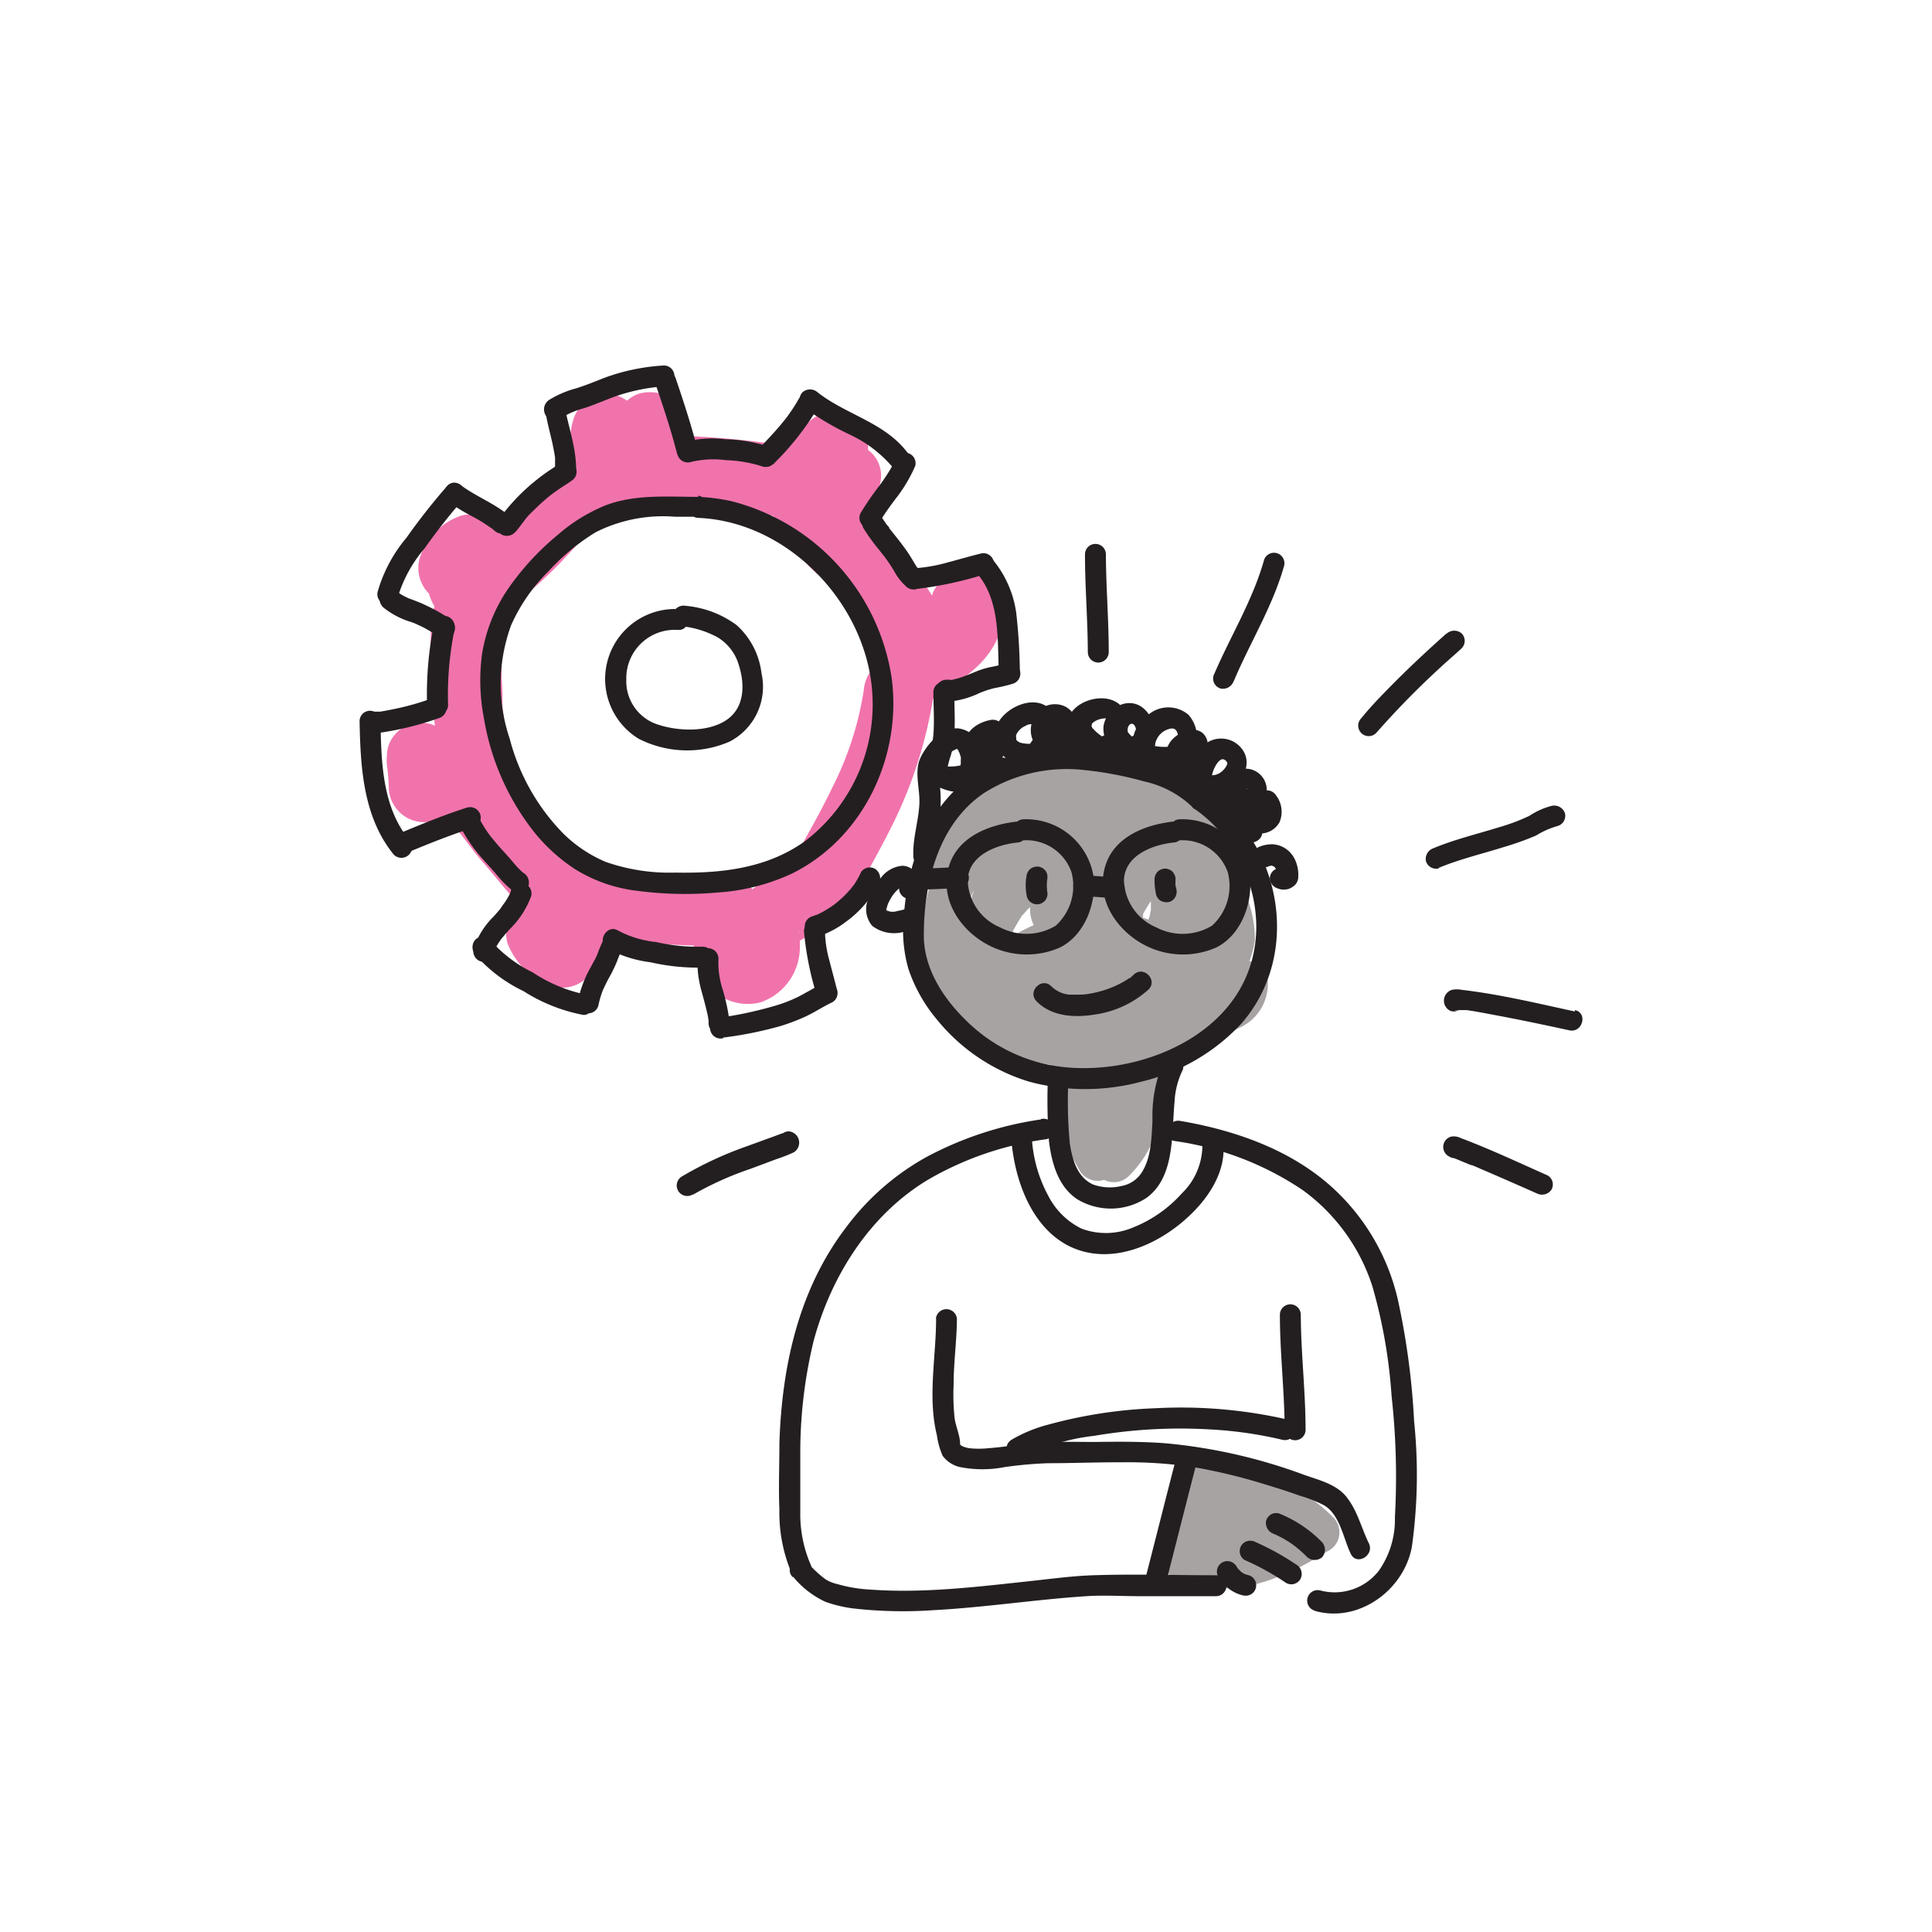 <?xml version="1.0" encoding="UTF-8"?> <svg xmlns="http://www.w3.org/2000/svg" id="Layer_1" data-name="Layer 1" viewBox="0 0 170 170"><defs><style> .cls-1 { fill: #f173ac; } .cls-2 { fill: #a8a3a3; } .cls-3 { fill: #231f20; } </style></defs><path class="cls-1" d="M85.33,50a3.67,3.67,0,0,0-3,1.71,2.28,2.28,0,0,0-.32.69c-.15-.22-.28-.45-.43-.67a21.2,21.2,0,0,0-3.39-4.1c-.56-.48-1.14-.94-1.69-1.43-.24-.21-.47-.44-.7-.66a.91.91,0,0,1,.1-.16,12.52,12.52,0,0,0,1.48-2.62,2.81,2.81,0,0,0-1-3.17,3.28,3.28,0,0,0-1.22-2.7,3.1,3.1,0,0,0-4,.24A15.46,15.46,0,0,0,69,39.23a14.8,14.8,0,0,0-1.85-.29c-2.27-.3-4.56-.48-6.84-.58,0-.26,0-.53,0-.8l-.11-.81a2.31,2.31,0,0,0-.55-1,1.61,1.61,0,0,0-.55-.55A2.31,2.31,0,0,0,58,34.6a3.74,3.74,0,0,0-1.63,0,2.76,2.76,0,0,0-1.19.66,3.24,3.24,0,0,0-.95-.47,3,3,0,0,0-1.63,0,3.15,3.15,0,0,0-2.15,2.14,6.46,6.46,0,0,0-.22,1c-.09.62-.17,1.24-.21,1.87S50,41.2,50,41.9V42a2.76,2.76,0,0,0-2.88.77,46.5,46.5,0,0,1-3.41,3.61,3,3,0,0,0-3.15-1,5.63,5.63,0,0,0-2.25,1.43,6,6,0,0,0-1.41,2.41,3.18,3.18,0,0,0,.84,3,4.4,4.4,0,0,0,.5,1.15,3.08,3.08,0,0,0-.32,1.37c0,1.83-.14,3.67,0,5.51,0,.66.07,1.32.14,2s.16,1.11.21,1.6a2.81,2.81,0,0,0-.78-.22,3,3,0,0,0-3.37,2.2,6.22,6.22,0,0,0-.09.82h0s0,0,0,.07a4.37,4.37,0,0,0,.07,1c.05.51.09,1,.11,1.53a3.12,3.12,0,0,0,3.89,3L39.17,72l.14,0c.2.21.4.43.42.44,1,1.09,1.77,2.29,2.72,3.38s2,2.42,3.06,3.61a2.37,2.37,0,0,0,.27.28,3.05,3.05,0,0,0-1.13,3.27,6.45,6.45,0,0,0,3.29,3.54,3.16,3.16,0,0,0,4.21-1.11A6.56,6.56,0,0,0,53,83.1c0-.14.06-.29.09-.43.53,0,1.06,0,1.59.11,2.12.22,4.25.35,6.37.42A7.63,7.63,0,0,0,61.38,85a4.6,4.6,0,0,0,5.5,3.21,5.12,5.12,0,0,0,3.5-5c0-.15,0-.29,0-.44l.84-.5a11.17,11.17,0,0,0,4.19-3.91c1-1.76,2-3.57,2.92-5.39a39,39,0,0,0,3.77-11.5,3.05,3.05,0,0,0,1.47-.78c.93-.89,2.06-1.58,2.91-2.55a7.75,7.75,0,0,0,2-5.09A3.08,3.08,0,0,0,85.33,50Zm-15,32.13c0-.19.08-.21,0,0ZM76,60.76a28.4,28.4,0,0,1-2.65,8.31c-.69,1.44-1.44,2.85-2.22,4.24-.39.7-.76,1.45-1.2,2.12a3.22,3.22,0,0,1-.33.45s-.71.58-.4.36c-1,.7-2,1.27-3,2A2.81,2.81,0,0,0,64,77.12c-2.2,0-4.41-.1-6.6-.2-1.33,0-2.65-.32-4-.39a11.27,11.27,0,0,0-1.3,0A11.41,11.41,0,0,0,51,75.77a4.59,4.59,0,0,1-1.69-1.52c-1.08-1.4-2.33-2.64-3.42-4-.6-.76-1.19-1.6-1.86-2.35.79-1.72.41-3.88.18-5.7,0-.08,0-.35,0-.4,0-.21,0-.42,0-.63,0-.68-.08-1.36-.08-2,0-1.45.07-2.91.08-4.36A3.13,3.13,0,0,0,44,54.1a39.69,39.69,0,0,0,7.46-7,3.26,3.26,0,0,0,.9-2.17v0a2,2,0,0,0,.7.09,3.66,3.66,0,0,0,1.41-.35,2.41,2.41,0,0,0,1,.3,1.63,1.63,0,0,0,.82,0,2.27,2.27,0,0,0,1.14-.37l.16-.12c1.64,0,3.29.07,4.93.19,1.07.07,2.15.17,3.23.3l1,.13c.91.12,1.08.14.51.08l.44.13.36.11a2.94,2.94,0,0,0,1.21.84c0,.09,0,.18,0,.28a8.39,8.39,0,0,0,3,4.24A18.33,18.33,0,0,1,78,57.9,3.45,3.45,0,0,0,76,60.76Z"></path><path class="cls-2" d="M93.51,77.07c-2.38,2-1.88,5.22-.13,7.38a6.3,6.3,0,0,0,7.44,1.94c3.07-1.42,4.45-5.39,4-8.55a6.81,6.81,0,0,0-2.16-4.35,5.62,5.62,0,0,0-5.28-1.09c-3.17.94-6.62,3.92-6.74,7.43a3.24,3.24,0,0,0,1.66,3,4.53,4.53,0,0,0,3.28.2c2-.56,4.26-2.2,4.31-4.49.07-2.78-3.17-4.38-5.59-4.35a9.51,9.51,0,0,0-6.56,3.16C86.19,79,84.9,81.43,85.5,83.8c.74,2.94,4,3.83,6.69,3.87a8.5,8.5,0,0,0,6.39-2.32c2.79-3,2.44-7.76.51-11.09A7.54,7.54,0,0,0,95,70.7a5.84,5.84,0,0,0-5.63,1.61,15.67,15.67,0,0,0-4.21,8.1,9.43,9.43,0,0,0,.39,5.89,5.38,5.38,0,0,0,4.7,3,9.55,9.55,0,0,0,5.09-1.4,8.7,8.7,0,0,0,3.53-3.68,9.82,9.82,0,0,0-.89-9.9c-2.21-3-6.18-4.88-9.85-3.38a11.54,11.54,0,0,0-6.72,8.77A11.68,11.68,0,0,0,84.5,89.85a15,15,0,0,0,9.52,4,13.73,13.73,0,0,0,8.25-2.11,7.09,7.09,0,0,0,3-3.47,5.25,5.25,0,0,0-.73-4.56c-2.24-3.32-6.57-4-10.28-3.3A15.2,15.2,0,0,0,90,81.86c-1.3.7-2.71,1.92-2.64,3.54.1,2.27,2.52,3.39,4.38,4a21.24,21.24,0,0,0,7,1c2.2,0,4.75-.41,6.4-2,2-1.95,1.63-5.73-1.15-6.74a5.88,5.88,0,0,0-3.77.19,12.36,12.36,0,0,0-3.67,2,4.13,4.13,0,0,0-1.81,3,3,3,0,0,0,2.39,2.76c2.5.62,5.44-.4,7.64-1.55a9.76,9.76,0,0,0,3-2.33A5,5,0,0,0,109,81.64c-.4-2.81-1.71-6.65-4.7-7.6a5,5,0,0,0-4.8,1.5A9.41,9.41,0,0,0,96.7,80a4.38,4.38,0,0,0,2.13,5.1,5.35,5.35,0,0,0,6-.82,8.15,8.15,0,0,0,2.7-4.5,10.45,10.45,0,0,0-.44-5,8.47,8.47,0,0,0-2.55-4.2,5,5,0,0,0-3.14-1.17,12.52,12.52,0,0,0-3.3.79,1.84,1.84,0,1,0,1,3.55c.39-.11.77-.25,1.16-.37s.47-.15.71-.21a2,2,0,0,1,.31-.07c-.18,0,.09,0,.14,0,.27,0,.07,0,.33,0,.43.13-.13-.11.12,0,.08,0,.46.27.27.14s.16.15.22.21.19.21.29.32c-.22-.23,0-.05.06.09a6.5,6.5,0,0,1,.52.93c.06.12.18.43.07.13l.16.45c.12.35.22.7.31,1.06s.12.6.18.9,0-.28,0,.08c0,.19,0,.37,0,.55s0,.49,0,.74.08-.28,0,.06c0,.19-.09.39-.15.57s-.1.29-.15.44c.12-.3,0,0-.07.13a8.11,8.11,0,0,1-.54.89c-.12.17,0,0,0-.06l-.21.25a3.51,3.51,0,0,1-.33.34c-.11.11-.23.21-.35.31.27-.21-.09,0-.19.1s-.54.2-.17.1l-.42.13c-.31.1.23,0-.1,0a.54.54,0,0,0-.22,0c-.19,0,.22.08,0,0l-.46-.13c-.26-.09.22.13,0,0l-.22-.13c.25.14,0,0-.1-.1s-.16-.22,0,0,0,0,0-.09.07.31,0,0,0,.23,0-.09,0-.36,0-.06c0-.16.07-.32.11-.48s.09-.28.14-.42,0,.07,0,.09l.11-.21c.17-.32.36-.63.56-.94l.14-.19s-.18.23,0,.06a3.27,3.27,0,0,1,.3-.35,8.16,8.16,0,0,1,.71-.73l.31-.26c.15-.14-.12.1-.13.1l.2-.14c.15-.08.3-.16.44-.25-.28.17-.08,0,.11,0,0,0,.16-.05.18,0s-.41,0-.21,0,.44.09.14,0,0,0,.13,0-.3-.19-.14-.06a.72.72,0,0,0,.19.11l.14.1s-.26-.26-.14-.12.18.16.26.25.16.19.25.27-.08-.1-.09-.12l.18.27a7.24,7.24,0,0,1,.41.71c.07.12.13.25.19.38.18.38,0-.15.07.15a17.94,17.94,0,0,1,.55,1.76q.1.42.18.84l.06.37c0,.21,0-.21,0-.2s0,.17,0,.2,0,.22,0,.32.12-.45,0-.14a1.12,1.12,0,0,0-.08.26c0,.16.07-.23.1-.23a1.38,1.38,0,0,0-.08.17l-.14.25c0,.07-.26.4-.08.14s0,0-.08.09l-.26.27c-.17.17-.36.31-.54.48s.31-.22,0,0l-.34.23a11.27,11.27,0,0,1-1.39.79l-.34.15c-.32.15.3-.11,0,0l-.82.31a12.74,12.74,0,0,1-1.5.4,4.92,4.92,0,0,0-.66.12c0-.06.46,0,.07,0l-.4,0H98.3a1.07,1.07,0,0,0-.25,0c.23,0,.43.1.09,0L97.93,86c-.26,0,.42.19.19.08-.41-.21.29.31,0,0,0,.05.31.43.17.18a1,1,0,0,1,.17.66c0-.28,0,.24,0,.28s.11-.34,0,0,0,.06,0,0c.14-.26,0,0-.11.12.14-.08.27-.3.39-.42s.49-.41.49-.43-.36.26,0,0l.32-.22a13.26,13.26,0,0,1,1.33-.74c.33-.16-.12,0,0,0l.38-.14c.23-.08.46-.15.7-.21l.32-.07c.35-.09-.18,0-.08,0l.68,0c.34,0-.2-.06-.13,0a1,1,0,0,0,.25.06c.07,0-.44-.18-.1,0s-.09-.09-.08-.07c.24.22-.14-.22-.07-.12s0,.23,0,0,0-.2,0,0,0,.13,0,.19,0,.11,0,.16,0-.36,0-.16a2.68,2.68,0,0,0,0,.49c0,.08.13-.48,0-.2a2.76,2.76,0,0,0-.08.27c0,.07.24-.41.07-.18l-.1.18c0,.07-.21.31,0,0s0,0-.07.06l-.16.15c-.22.21.22-.15.13-.11s-.29.19-.44.27a2.1,2.1,0,0,1-.26.13c-.3.16.24-.08.13,0s-.37.14-.56.19a10.38,10.38,0,0,1-1.23.27l-.16,0c-.23,0,.42,0,.19,0l-.32,0c-.23,0-.46,0-.7.06a20.36,20.36,0,0,1-2.92-.09l-.34,0c-.3,0-.17,0,0,0a3,3,0,0,1-.78-.12q-.69-.12-1.38-.3a11.16,11.16,0,0,1-1.25-.37l-.53-.19c-.29-.11.39.18.12,0l-.31-.15c-.22-.1-.63-.48-.85-.5.09,0,.38.33.17.12L91,85l-.12-.13c-.17-.13.33.43.12.16,0,0-.05-.1-.08-.14s.17.45.11.26c-.12-.39,0,.51,0,.15,0-.08-.12.58,0,.28s-.18.35,0,.08-.27.22,0,0,.22-.2.31-.29-.1.08-.12.09.15-.1.23-.15l.36-.22c.28-.15.57-.28.86-.42l-.09,0,.21-.09.48-.18q.44-.15.87-.27a10.92,10.92,0,0,1,1.37-.33l.22,0s-.33,0-.11,0l.48,0a11.18,11.18,0,0,1,1.16,0l.51,0,.36,0c-.21,0,.07,0,.09,0l.34.06c.2,0,.39.09.59.15l.49.15.23.09s-.24-.11,0,0,.35.17.51.27l.21.13s.3.21.15.09.18.18.24.23.22.24.33.36,0,0,0,0a1.27,1.27,0,0,1,.13.19,5.09,5.09,0,0,1,.3.5,1.51,1.51,0,0,1,.09.18s-.1-.33-.06-.14.08.24.12.36.06.46,0,.15,0,.19,0,.26c0,.35,0-.14,0-.06a1.77,1.77,0,0,0-.08.31s0,.16,0,.16.19-.36.08-.19-.11.23-.18.33-.29.43-.11.19-.06.07-.11.12c-.18.2-.38.36-.57.54s.28-.18-.07.06l-.32.22c-.23.15-.48.3-.73.43s-.53.25-.79.38c-.09.05.28-.11-.06,0l-.45.17a13.45,13.45,0,0,1-1.65.46l-.8.15c-.12,0,.4,0,0,0-.13,0-.26,0-.39,0a10.44,10.44,0,0,1-1.77,0l-.49,0c-.36,0,.22,0-.15,0s-.73-.13-1.09-.21a16.33,16.33,0,0,1-2-.61c-.34-.13.18.09-.13-.06l-.42-.2q-.48-.24-.93-.51t-.75-.51c-.29-.2.16.15-.1-.08l-.45-.39c-.22-.2-.42-.41-.62-.63l-.29-.34s-.17-.23,0,0-.12-.17-.12-.17c-.17-.25-.32-.51-.47-.77l-.21-.4-.09-.21c-.12-.24.1.28,0,0a11.35,11.35,0,0,1-.54-2c0-.21,0,0,0,.08l0-.33,0-.52a11.42,11.42,0,0,1,0-1.17c0-.18,0-.36,0-.54s-.07.29,0,0a2,2,0,0,0,0-.24,9.17,9.17,0,0,1,.27-1c0-.16.11-.32.17-.48l.09-.23c-.12.29,0,0,0,0,.17-.34.33-.67.52-1s.38-.59.58-.87-.16.19,0,0l.16-.2c.13-.15.27-.3.41-.44a9.74,9.74,0,0,1,.74-.7c.16-.14,0,0,0,0l.27-.19c.16-.11.32-.22.49-.32l.43-.23.22-.11-.07,0c.36-.13.73-.19,1.08-.3s0,0-.09,0l.24,0H91c.08,0,.52,0,.33,0s.12,0,.17,0l.33.08.5.17.23.08s-.27-.12-.08,0a8.62,8.62,0,0,1,.94.52l.37.25c.17.13-.06,0-.08,0l.17.14a7.6,7.6,0,0,1,.7.69s.36.44.23.27.12.18.16.24c.18.27.34.55.49.83,0,.09.23.51.16.33s.07.2.09.26a7.11,7.11,0,0,1,.27.93l.09.51c0,.21,0-.1,0-.12a1.8,1.8,0,0,0,0,.22c0,.32,0,.64,0,1l0,.44c0,.35,0,0,0,0A2.07,2.07,0,0,0,96,81c-.07.32-.14.63-.24.94-.05.14-.1.29-.16.43.13-.34,0,.05-.1.17a9.45,9.45,0,0,1-.53.86c-.19.28.13-.12-.1.12s-.2.23-.31.33-.24.2-.35.31.09-.06.11-.08l-.23.17c-.25.17-.5.33-.76.48s-.31.17-.47.25-.53.24-.2.11a9.3,9.3,0,0,1-.89.3,4.56,4.56,0,0,1-.53.13c-.15,0-.56.07-.18,0l-.89,0c-.35,0,.25.08-.09,0-.18,0-.36-.09-.54-.15s.19.15-.08,0c-.11-.08-.24-.14-.36-.23.26.19.05,0-.06-.09s-.19-.21-.06,0-.09-.15-.12-.19a4,4,0,0,1-.21-.41c.13.29,0,0,0-.15s-.07-.31-.11-.47-.05-.29,0-.07,0-.25,0-.25a7,7,0,0,1,0-1c0-.18,0-.35,0-.53,0,.33,0-.2.06-.3a15.84,15.84,0,0,1,.6-2.22c.06-.19.13-.37.2-.56s.19-.46.06-.17c.13-.3.27-.6.42-.89a15.13,15.13,0,0,1,.87-1.51l.44-.63c-.29.42.11-.12.23-.26s.3-.32.46-.46a1.29,1.29,0,0,1,.21-.19l.09-.08c-.25.21.16-.11.26-.17s.33-.16.48-.26-.46.16-.16.07l.2-.06c.16-.05.33-.06.48-.11s-.52,0-.23,0h.2c.13,0,.65,0,.25,0s0,0,.16,0,.6.22.25.07.07,0,.17.09l.38.23c.42.27-.29-.27,0,0L95,75l.33.35.14.18c.23.26-.22-.33-.08-.11s.39.56.55.85.17.31.24.46.07.15.11.22c.14.31,0,.07,0-.1a4.49,4.49,0,0,0,.35,1c.1.34.17.69.24,1a.93.93,0,0,0,0,.24c-.06-.12,0-.48,0-.16s0,.38,0,.57a9.42,9.42,0,0,1,0,1.06,1,1,0,0,0,0,.23c0-.12.08-.48,0-.17s-.07.36-.11.54-.09.31-.14.45a2.09,2.09,0,0,1-.08.23c-.13.38.17-.32,0-.09s-.33.58-.51.87.29-.32.1-.12c-.06,0-.1.12-.16.18s-.23.24-.36.36-.21.14-.22.18.39-.27.11-.09l-.47.29-.27.14c-.31.16,0-.08.11,0-.09,0-.48.17-.58.2a6.23,6.23,0,0,1-.62.15l-.31.06c-.3.06.43,0,0,0a11.61,11.61,0,0,1-1.56,0,3.59,3.59,0,0,1-.47,0c-.12,0-.63-.1-.17,0a8.15,8.15,0,0,1-.83-.17l-.34-.1c-.07,0-.44-.15-.15,0s-.08,0-.16-.08l-.3-.18-.07,0c.26.16,0,0-.05,0l-.2-.22c-.18-.17.22.39.07.08a1.06,1.06,0,0,0-.12-.2c-.16-.26.08.23.07.15s-.16-.7-.11-.32,0-.15,0-.27a2,2,0,0,0,0-.24c0-.16,0,.28,0,.28a.71.71,0,0,0,0-.21,4.1,4.1,0,0,1,.14-.5,2.67,2.67,0,0,1,.09-.26c.12-.36-.16.31,0,.06a11.94,11.94,0,0,1,.64-1.09c0-.07.29-.38.1-.14s0,0,.08-.09.3-.34.45-.5l.5-.47.25-.2c.3-.27-.24.16,0,0a10.88,10.88,0,0,1,1.17-.73l.28-.14c.34-.17,0,0,0,0,.21-.06.42-.15.63-.21s.39-.1.59-.14c.41-.08-.1,0,0,0s.23,0,.35,0,.39,0,.59,0-.44-.1,0,0l.34.08.28.08c.34.11,0-.06-.06,0,.13,0,.53.28.65.36.35.2,0-.06,0,0s.19.16.21.18.14.19.18.19-.24-.4-.14-.18a.32.32,0,0,0,.08.12c.23.2-.15,0-.07-.18a.82.82,0,0,0,.06.19c0,.27,0-.5,0-.23s-.06,0,0-.18c0,.05,0,.14,0,.19-.19.25.07-.18.09-.19a2.33,2.33,0,0,0-.24.41c-.11.23.3-.31.11-.14l-.15.16c-.09.09-.5.42-.22.22s-.17.11-.27.17-.31.17-.47.26-.16-.07.11,0c-.06,0-.17.07-.23.09l-.49.14-.22,0c-.36.09.42,0,.16,0H94c-.29,0,.29.07.22,0l-.21,0c-.27,0,.12.06.22.1a.51.51,0,0,1-.18-.09c-.09-.07.39.35.19.14s.26.37.12.17c-.24-.37.11.42,0,0s0,.3,0,.2a1,1,0,0,0,0-.24c0-.34.1,0,0,.09,0-.06,0-.27.07-.35s.06-.22.1-.33.17-.42.06-.18.12-.21.15-.26.19-.29.28-.43l0,.07.15-.18c.11-.12.22-.25.33-.36a9.37,9.37,0,0,1,.87-.8c.16-.14,0,0,0,0l.2-.15.43-.29a10.5,10.5,0,0,1,1-.57c.19-.1,0,0-.07,0l.22-.08.44-.14.44-.1c.2,0-.12,0-.14,0a3.65,3.65,0,0,1,.54,0s-.34-.08-.14,0,.28.06.42.09a1.59,1.59,0,0,0,.2.07s-.3-.16-.13-.06l.41.23c.27.14-.19-.21.1.07l.27.28.13.15s-.18-.28-.09-.11.17.26.24.39.25.51.14.27.06.16.08.22a8.67,8.67,0,0,1,.21.88c.08.35,0-.3,0,.06,0,.16,0,.33,0,.49s0,.6,0,.9.07-.29,0,.06l-.09.46c0,.12-.07.25-.11.37s-.16.44,0,.1a8,8,0,0,1-.46.93c-.09.16-.19.32-.29.47s-.09.12-.13.19c.08-.12.16-.19,0,0s-.36.38-.56.57.29-.16-.06,0l-.35.21c-.36.2,0,0,0,0a1.89,1.89,0,0,1-.31.1c-.11,0-.24,0-.36.08s.22,0,.23,0-.18,0-.2,0h-.31c-.36,0,0-.08.07,0-.08-.09-.57-.13-.7-.17-.37-.11,0,0,0,0a2.43,2.43,0,0,0-.28-.14c-.22-.11-.42-.25-.63-.38s.27.25,0,0l-.24-.21a6.26,6.26,0,0,1-.5-.53c-.21-.23.2.31,0,0-.06-.09-.12-.17-.17-.26s-.32-.48-.28-.53.15.47.07.17c0,0,0-.09,0-.14a2.29,2.29,0,0,1-.08-.28,2.14,2.14,0,0,0-.06-.27c0-.09,0,.45,0,.11a2.43,2.43,0,0,0,0-.27c0-.45.07,0,0,.08a1.81,1.81,0,0,0,.06-.27c.08-.38,0,.11-.06.09s.53-.67.21-.39,0,0,.1-.08l.29-.26a1.85,1.85,0,0,0,0-2.6,1.87,1.87,0,0,0-2.61,0Z"></path><path class="cls-2" d="M99.82,68.43c-2.76.06-5.5-.2-8.26,0-3,.25-6.45.94-8.43,3.51a7.48,7.48,0,0,0-1.34,5.45A1.86,1.86,0,0,0,84.56,79c3.37-1.84,6.26-4.42,9.61-6.29a12.82,12.82,0,0,1,2.34-1.09,4.3,4.3,0,0,1,2.22-.2c-.3,0,.13,0,.22,0l.52.14.47.16.11,0,.34.17c.36.19.71.4,1.06.63.19.12.37.26.56.39s.1.08.33.27a18.17,18.17,0,0,1,1.92,1.8l.17.19s.25.31.12.14.14.2.18.27a6.9,6.9,0,0,1,.55.95c0,.08.07.15.1.22s-.12-.32,0,0l.16.48c.13.4.24.81.33,1.22.2.84.45,1.66.66,2.5,0,.19.1.39.14.58s0,.26.07.39,0,0,0,0a5.07,5.07,0,0,1,0,.55c0,.12,0,.24,0,.36,0-.16,0-.16,0,0s-.14.36,0,.08c-.08.16-.16.32-.25.47s-.16.27-.25.4l-.14.2c-.19.28,0-.06-.08.1a22,22,0,0,1-3.4,3.2l-.24.19c.12-.09.18-.14,0,0l-.42.32c-.2.15-.4.31-.61.44l-.23.15s-.45.2-.19.1-.2,0-.28.07-.26,0,0,0-.07,0-.13,0c-.39,0-.78,0-1.17.07-1,.11-2,.36-3,.54l-.28,0c.2,0,0,0-.07,0s-.48,0-.72,0c0,0-.31,0-.11,0s-.26-.07-.26-.07-.27-.11-.09,0-.24-.16-.23-.16a1.84,1.84,0,0,0-1.86,3.18c1.86,1.27,4.16.65,6.19.26.07,0,.75-.12.38-.08l.58,0c.35,0,.7,0,1-.06a5.52,5.52,0,0,0,2.74-1.09,36,36,0,0,0,4.08-3.42,8,8,0,0,0,2.72-5,10.07,10.07,0,0,0-.49-3.16c-.25-.9-.46-1.82-.71-2.73a10.9,10.9,0,0,0-2.75-4.78c-2.93-3-7-5.43-11.26-3.92C90.57,69.8,87,73.48,82.7,75.82l2.78,1.59a9.18,9.18,0,0,1-.07-1.17l0-.5c0-.08,0-.35,0-.06s0,0,0-.1c.07-.31.17-.6.26-.9s-.19.34-.06.15a1.51,1.51,0,0,0,.09-.18,4.64,4.64,0,0,1,.26-.44c.23-.36-.26.28,0,0l.27-.29.34-.31c.17-.17,0,.12-.14.1,0,0,.18-.13.21-.15.24-.16.5-.31.76-.45a2,2,0,0,1,.39-.18s-.44.16-.14.06l.31-.11a12.66,12.66,0,0,1,1.9-.5l.47-.08c.14,0,.64-.14.11,0a7,7,0,0,1,1.11-.11,41.46,41.46,0,0,1,4.17-.09c1.34,0,2.68.1,4,.07a1.85,1.85,0,0,0,0-3.69Z"></path><path class="cls-2" d="M90.28,91.11A23.09,23.09,0,0,0,96,92.47a21.59,21.59,0,0,0,5.56-.28c1.33-.21,2.65-.52,4-.73a11.73,11.73,0,0,0,3.62-1.08,4.23,4.23,0,0,0,2.38-3.92c0-1.06-1.16-2.26-2.33-1.78a16.9,16.9,0,0,0-3.88,2.3c-.69.53-1.37,1.07-2,1.62s-1.18.94-1.61,1.26a21.58,21.58,0,0,1-1.88,1.29c-.32.19-.64.37-1,.53l-.41.2c.4-.19-.18.07-.26.1a8.73,8.73,0,0,1-1,.28l-.43.08c.5-.08-.13,0-.23,0h-.44l-.3,0,.12,0c-.37-.1-.75-.17-1.12-.3a1.84,1.84,0,1,0-1,3.55c3.28,1.17,6.56-.23,9.23-2.14,1.4-1,2.71-2.11,4-3.17,0,0,.46-.35.15-.11l.51-.38c.29-.22.59-.43.89-.63s.59-.38.89-.55l.51-.26c.08,0,.66-.29.19-.1l-2.34-1.78a2.26,2.26,0,0,1,0,.26c0,.21,0,.17,0-.13a1.41,1.41,0,0,1-.06.22c-.06.19,0,.15.07-.13a1.18,1.18,0,0,1-.11.19c-.11.16-.08.13.1-.11,0,.07-.19.19-.24.24s-.11.1.11-.08a1.37,1.37,0,0,1-.2.13l-.42.23c-.3.18.36-.11-.08,0l-.44.15a36.71,36.71,0,0,1-3.62.7,24.18,24.18,0,0,1-5.81.7c-.47,0-.93,0-1.39-.1h-.11l-.4-.07c-.28,0-.55-.1-.82-.15a24,24,0,0,1-3.23-1A1.85,1.85,0,0,0,89,88.85a1.88,1.88,0,0,0,1.29,2.26Z"></path><path class="cls-2" d="M93.43,94.9C92,97.55,93.7,100.71,95,103a1.86,1.86,0,0,0,2.9.37,8.7,8.7,0,0,0,1.34-2.23A8,8,0,0,0,99.78,99a11.36,11.36,0,0,0-.32-4,1.85,1.85,0,0,0-3.08-.81,5.61,5.61,0,0,0-1.3,4.53,11.76,11.76,0,0,0,1.33,4.41,1.88,1.88,0,0,0,2.9.37,9.76,9.76,0,0,0,2.43-3.91,11.15,11.15,0,0,0,.77-4.31,1.85,1.85,0,1,0-3.69,0,5.73,5.73,0,0,1,0,.83c0,.08,0,.16,0,.24s-.05.37,0,0,0,.14-.05.24a12.73,12.73,0,0,1-.52,1.9c-.06.14-.12.28-.17.43,0-.12.17-.39,0-.12,0,.08-.07.15-.1.23-.14.28-.29.55-.45.82-.07.12-.15.23-.23.35s-.09.12-.13.19.29-.35.1-.13a5.48,5.48,0,0,1-.58.6l2.9.38c-.06-.11-.12-.22-.17-.33s-.18-.29-.17-.36.18.45.09.21l-.08-.2c0-.14-.1-.28-.14-.42s-.17-.55-.24-.84-.07-.3-.09-.46-.08-.71,0-.06a8.48,8.48,0,0,1-.06-.87c0-.15,0-.29,0-.44a.78.78,0,0,1,0-.22s-.09.5,0,.24l.09-.4c0-.07.05-.13.07-.19s.17-.24-.09.18c.06-.1.12-.2.17-.3.15-.28-.08.16-.13.15s.14-.15.15-.17L95.91,96c.06.28.12.56.17.85a1.55,1.55,0,0,0,0,.21l0-.22c0,.12,0,.25,0,.38a10.68,10.68,0,0,1,0,1.6c0,.2,0,.15,0-.17a1.55,1.55,0,0,1,0,.21l-.06.32c-.07.28-.16.54-.25.82s.17-.35,0,0c-.06.13-.13.27-.2.39s-.15.26-.23.38l-.14.19.08-.1,2.89.37c-.24-.42-.47-.84-.69-1.27-.13-.25-.25-.5-.36-.76a1.47,1.47,0,0,1-.1-.22c-.09-.19.18.46,0,.13,0-.14-.11-.27-.15-.41a7.81,7.81,0,0,1-.26-.82,2.71,2.71,0,0,1-.09-.41s0-.14,0-.17,0,.51,0,.18c0-.13,0-.26,0-.39s0-.53,0-.16,0,0,0-.14,0-.1,0-.14c-.09.42-.15.35,0,.16a1.85,1.85,0,0,0-3.19-1.86Z"></path><path class="cls-2" d="M106.63,132.81a11,11,0,0,1,8.07,3.29L116,133c-1.61-.18-3.34-.51-5-.87s-3.22-.84-4.85-1.06a3.14,3.14,0,0,0-3.57,2.59,28.09,28.09,0,0,0-.46,3.42,1.87,1.87,0,0,0,2.34,1.78,21.62,21.62,0,0,0,3.64-2c-.28.14.06,0,.17,0s.49-.11.25-.07.74,0,.28,0c0,0,.56.05.27,0,.78.13,1.52.45,2.29.62v-3.56a40.14,40.14,0,0,0-7.15,2,1.82,1.82,0,0,0-.88,1.84,1.89,1.89,0,0,0,1.32,1.53c4.13,1.55,8.71-.53,12.17-2.74A1.85,1.85,0,0,0,115,133.2a19.46,19.46,0,0,1-4.64,2.3,12.57,12.57,0,0,1-1.34.35s-.59.09-.28.05a6.65,6.65,0,0,1-.77.06,4.69,4.69,0,0,1-2.3-.39l.44,3.37a38.11,38.11,0,0,1,6.27-1.62,1.86,1.86,0,0,0,0-3.56c-.81-.17-1.57-.49-2.39-.63a5,5,0,0,0-2.81.16,8.86,8.86,0,0,0-2,1.06c-.28.19-.56.38-.85.55s-.33.19-.51.28-.1,0,.06,0a1.86,1.86,0,0,1-.31.1l2.33,1.78c0-.38.07-.76.11-1.14,0-.14.11-.83,0-.38,0-.24.07-.49.13-.72,0-.06.17-.63.17-.63s-.25.36,0,.06a1.13,1.13,0,0,1-.36.36c-.13.07-.5,0-.15.08-.2,0-.14,0,0,0,.32.07.63.17.94.24a81.43,81.43,0,0,0,9.3,1.74,1.82,1.82,0,0,0,1.68-1.13,1.87,1.87,0,0,0-.38-2,14.67,14.67,0,0,0-10.67-4.37,1.85,1.85,0,0,0,0,3.69Z"></path><path class="cls-2" d="M106,132a1.84,1.84,0,1,0-1.84-1.84A1.86,1.86,0,0,0,106,132Z"></path><path class="cls-2" d="M88.28,71.74a41,41,0,0,1,4.66-1l.62-.09c-.32,0,.16,0,.23,0L95,70.51c.8-.08,1.6-.14,2.41-.2a1.85,1.85,0,0,0,0-3.69A51.86,51.86,0,0,0,87.3,68.18,1.86,1.86,0,0,0,86,70.45a1.88,1.88,0,0,0,2.27,1.29Z"></path><path class="cls-3" d="M91.59,98.5a30.7,30.7,0,0,0-10,3.27,22.19,22.19,0,0,0-7.09,6.16c-4.22,5.49-5.71,12.29-5.92,19.1,0,1.93-.08,3.86,0,5.79a13.58,13.58,0,0,0,1.13,5.73c.52,1.07,2.11.14,1.6-.93a11.12,11.12,0,0,1-.89-4.59c0-1.62,0-3.25,0-4.86A41.69,41.69,0,0,1,71.59,118c1.54-5.71,4.91-11.09,10.06-14.19a28.18,28.18,0,0,1,10.43-3.57.91.91,0,0,0,.64-1.13.93.93,0,0,0-1.13-.64Z"></path><path class="cls-3" d="M115.65,141.73c3.87,1.14,7.92-1.81,8.59-5.67a45.91,45.91,0,0,0,.19-11A65.41,65.41,0,0,0,123,114.36a19.16,19.16,0,0,0-5.81-9.91c-3.67-3.31-8.54-5-13.34-5.82-1.16-.2-1.66,1.58-.49,1.77a26.87,26.87,0,0,1,11.27,4.32,16.83,16.83,0,0,1,6.13,8.47,45.88,45.88,0,0,1,1.69,9.67,64.23,64.23,0,0,1,.29,10.65,7.82,7.82,0,0,1-1.4,4.68,4.92,4.92,0,0,1-5.15,1.76.92.92,0,0,0-.49,1.78Z"></path><path class="cls-3" d="M82.37,116c0,3.41-.76,6.93.07,10.3a6.9,6.9,0,0,0,.5,1.79,2.62,2.62,0,0,0,1.53,1,10.24,10.24,0,0,0,3.94,0,35.51,35.51,0,0,1,3.85-.34c2.16,0,4.31-.09,6.47-.08a39,39,0,0,1,6.2.41,49.17,49.17,0,0,1,6.21,1.48c1.08.33,2.17.66,3.23,1.05a11.51,11.51,0,0,1,2.13.84c1.41.83,1.7,2.92,2.36,4.28.51,1.07,2.1.14,1.59-.93-.69-1.41-1-2.88-2-4.12-.89-1.09-2.41-1.45-3.68-1.9A47.42,47.42,0,0,0,102.6,127c-2.06-.16-4.13-.15-6.19-.12-1.83,0-3.7-.06-5.52.11-1.31.11-2.61.35-3.93.44a7.67,7.67,0,0,1-1.66,0,2.55,2.55,0,0,1-.54-.14,1,1,0,0,1-.28-.17c.09.11,0,0,0-.07,0-.77-.4-1.55-.49-2.33a19.76,19.76,0,0,1-.08-2.88c0-1.94.28-3.87.29-5.81a.93.93,0,0,0-1.85,0Z"></path><path class="cls-3" d="M109.55,137.28a22.7,22.7,0,0,1,3.61,2,.92.92,0,0,0,1.26-.33.94.94,0,0,0-.33-1.26,22.76,22.76,0,0,0-3.61-2,1,1,0,0,0-.71-.09.92.92,0,0,0-.22,1.69Z"></path><path class="cls-3" d="M107.21,138.75a4.08,4.08,0,0,0,.8.95,3.48,3.48,0,0,0,.6.4,3.39,3.39,0,0,0,.75.28,1,1,0,0,0,.71-.09.91.91,0,0,0,.43-.55.92.92,0,0,0-.65-1.14,3.38,3.38,0,0,1-.42-.13l.22.09a2.82,2.82,0,0,1-.5-.29l.19.14a2.73,2.73,0,0,1-.48-.48l.15.18a1.94,1.94,0,0,1-.21-.29,1,1,0,0,0-.55-.42.93.93,0,0,0-1.14.64.92.92,0,0,0,.1.71Z"></path><path class="cls-3" d="M69.79,138.74a8,8,0,0,0,2.83,2.2,11.38,11.38,0,0,0,2.64.61,38.9,38.9,0,0,0,6.91.13c4.49-.24,9-.94,13.43-1.23,1.53-.1,3.06,0,4.59,0H107a.92.92,0,0,0,0-1.84c-3.61,0-7.23-.12-10.83,0-1.75.06-3.49.29-5.22.48-4.75.51-9.6,1.13-14.37.78a12.74,12.74,0,0,1-2.92-.49,3.31,3.31,0,0,1-1-.4,9.19,9.19,0,0,1-1.62-1.52c-.8-.87-2.1.44-1.3,1.31Z"></path><path class="cls-3" d="M112.62,115.69c0,3.38.41,6.74.42,10.12a.92.92,0,0,0,1.84,0c0-3.38-.41-6.74-.42-10.12a.92.92,0,0,0-1.84,0Z"></path><path class="cls-3" d="M113.3,124.91a42,42,0,0,0-11.56-1,41.38,41.38,0,0,0-9.52,1.45A12.64,12.64,0,0,0,89,126.69c-1,.63-.08,2.23.93,1.59a17.91,17.91,0,0,1,6.36-1.94,45,45,0,0,1,10.23-.56,35.53,35.53,0,0,1,6.32.91c1.15.27,1.64-1.51.49-1.78Z"></path><path class="cls-3" d="M112.11,135l.11,0c.12,0,0,0-.06,0l.24.11.43.22a9.71,9.71,0,0,1,.87.54l.2.15.1.07,0,0,0,0,.09.08.21.17c.25.22.5.44.73.68a1,1,0,0,0,1.31,0,1,1,0,0,0,0-1.31,10.94,10.94,0,0,0-3.8-2.54.92.92,0,0,0-1.13.64,1,1,0,0,0,.64,1.14Z"></path><path class="cls-3" d="M105.09,71.16c5.1,3.54,7.19,10.84,3.79,16.25-3.19,5.07-10.42,7.3-16.12,6.37a14.38,14.38,0,0,1-7.62-3.86c-2.1-2-3.86-4.66-3.85-7.65,0-4.59,1.29-9.81,5.33-12.51a13.59,13.59,0,0,1,8.8-2,31.4,31.4,0,0,1,5.26,1A8.89,8.89,0,0,1,104.91,71c.81.87,2.11-.44,1.3-1.3A9.88,9.88,0,0,0,102,67.33a34.86,34.86,0,0,0-5-1.16,16.53,16.53,0,0,0-9.79,1.15c-5.13,2.41-7.3,7.93-7.68,13.29a12.22,12.22,0,0,0,.42,4.7,13.72,13.72,0,0,0,2.49,4.4,16.7,16.7,0,0,0,8.09,5.46,19,19,0,0,0,9.93,0,17.56,17.56,0,0,0,8.77-5.1c4.75-5.44,3.89-13.79-1.12-18.76a15.34,15.34,0,0,0-2.07-1.7c-1-.68-1.9.92-.93,1.59Z"></path><path class="cls-3" d="M89.48,72.29c-2.47.28-5.25,1.35-6,4s.77,5.14,2.86,6.5a7.29,7.29,0,0,0,6.89.6c2.2-1.06,3.26-3.89,3-6.22a6,6,0,0,0-6.14-5.08c-1.19,0-1.19,1.89,0,1.85a4.2,4.2,0,0,1,4.19,2.8,4.73,4.73,0,0,1-1.38,4.71,5,5,0,0,1-4.9.15,4.62,4.62,0,0,1-2.85-4.19c.11-2.16,2.49-3.06,4.32-3.27a.94.94,0,0,0,.92-.92.93.93,0,0,0-.92-.92Z"></path><path class="cls-3" d="M103.23,72.29c-2.47.28-5.25,1.35-6,4s.77,5.14,2.86,6.5a7.29,7.29,0,0,0,6.89.6c2.2-1.06,3.26-3.89,3-6.22a6,6,0,0,0-6.14-5.08c-1.19,0-1.19,1.89,0,1.85a4.21,4.21,0,0,1,4.19,2.8,4.73,4.73,0,0,1-1.38,4.71,5,5,0,0,1-4.91.15,4.63,4.63,0,0,1-2.84-4.19c.11-2.16,2.49-3.06,4.32-3.27a.94.94,0,0,0,.92-.92.93.93,0,0,0-.92-.92Z"></path><path class="cls-3" d="M95.36,78.88a22,22,0,0,1,2.68.2.89.89,0,0,0,.65-.27.91.91,0,0,0,.27-.65.93.93,0,0,0-.27-.65l-.19-.14a.84.84,0,0,0-.46-.13,22,22,0,0,0-2.68-.2.93.93,0,0,0-.93.92,1,1,0,0,0,.93.92Z"></path><path class="cls-3" d="M81.33,78.26c1,0,2.06-.1,3.09-.1a.93.93,0,0,0,0-1.85c-1,0-2.06.1-3.09.11a.92.92,0,0,0,0,1.84Z"></path><path class="cls-3" d="M91.2,88.1c1.33,1.36,3.37,1.46,5.14,1.17a8.91,8.91,0,0,0,4.72-2.2c.85-.83-.45-2.14-1.3-1.31l-.34.31c-.07.06.06,0-.07,0a1.88,1.88,0,0,1-.23.16,8,8,0,0,1-1,.53,9.22,9.22,0,0,1-2.1.65,5.17,5.17,0,0,1-1,.11H94.5l-.41,0a2.61,2.61,0,0,1-1.59-.74c-.83-.84-2.13.46-1.3,1.31Z"></path><path class="cls-3" d="M92.21,94.8a47.74,47.74,0,0,0,.09,5.61c.24,1.93.8,4,2.5,5.12a5.71,5.71,0,0,0,6.07-.12c1.67-1.2,2.08-3.25,2.26-5.17.1-1.1.12-2.2.22-3.29a7.23,7.23,0,0,1,.65-2.66c.58-1-1-2-1.59-.93a11.94,11.94,0,0,0-1,5.23c-.09,1.6-.11,3.35-1,4.66a2.67,2.67,0,0,1-1.74,1.11,4.38,4.38,0,0,1-2.45-.12c-1.39-.59-1.87-2.15-2.09-3.67a39.57,39.57,0,0,1-.11-5.77.93.93,0,0,0-1.85,0Z"></path><path class="cls-3" d="M61,105.11a28.45,28.45,0,0,1,5-2.25L68.3,102a14.43,14.43,0,0,0,1.54-.6,1,1,0,0,0-.42-1.85.92.92,0,0,0,0,1.84h0a.82.82,0,0,1-.6-.25l-.24-.41h0v-.49a.78.78,0,0,1,.39-.51l0,0-.07,0s-.06,0-.09,0,.25-.09,0,0l-.78.29-2.45.89A32,32,0,0,0,60,103.52a.92.92,0,0,0,.94,1.59Z"></path><path class="cls-3" d="M95.47,48.78c0,2.87.24,5.73.25,8.6a.92.92,0,0,0,1.84,0c0-2.87-.24-5.73-.25-8.6a.92.92,0,0,0-1.84,0Z"></path><path class="cls-3" d="M127.28,55.74c-1.89,1.68-3.74,3.42-5.5,5.24-.7.72-1.38,1.45-2,2.22a.92.92,0,0,0,1.31,1.3,74.78,74.78,0,0,1,6.9-6.89l.63-.57a.94.94,0,0,0,0-1.3,1,1,0,0,0-1.31,0Z"></path><path class="cls-3" d="M138.57,89c-3.28-.71-6.59-1.51-9.93-1.9a2.22,2.22,0,0,0-.89,0,1,1,0,0,0-.45,1.61c.8.88,2.1-.43,1.31-1.3.11.18.16.23.12.16l.13.46s-.67.87-.63.85-.16.09-.09,0c-.08.08-.13,0,0,0a2.83,2.83,0,0,0,.29,0l.35,0c.16,0-.2,0,0,0l.27,0c.83.12,1.66.28,2.49.44,1.79.33,3.57.7,5.35,1.08l1.2.26c1.16.25,1.65-1.53.49-1.78Z"></path><path class="cls-3" d="M128.48,100.26s-.1-.08,0,0,.1,0,.21.24l.13.46h0l-.13.46h0l-.33.33a1.4,1.4,0,0,1-.66.1l.06,0,.21.07c.2.07.4.16.59.24s.59.24.88.36l.07,0,.25.1.5.22c1.36.58,2.72,1.18,4.07,1.77l.92.41a1,1,0,0,0,1.26-.33.92.92,0,0,0-.33-1.26c-2.54-1.13-5.07-2.32-7.67-3.3a1.32,1.32,0,0,0-.85-.11.94.94,0,0,0-.15,1.74c1,.64,1.92-.95.93-1.59Z"></path><path class="cls-3" d="M48,36.3c.16.89.4,1.78.6,2.67.09.43.18.86.24,1.3,0-.11,0,.18,0,.22l0,.35c0,.24,0,.47,0,.71a.93.93,0,0,0,1.85,0c.06-2-.63-3.83-1-5.74a.94.94,0,0,0-1.14-.65A1,1,0,0,0,48,36.3Z"></path><path class="cls-3" d="M39.53,44.2a15.32,15.32,0,0,0,2.09,1.27c.34.19.69.38,1,.59s.35.23.52.35l.12.08,0,0c.1.07.18.15.27.22a.92.92,0,0,0,1.3-1.3c-1.32-1.14-3-1.73-4.36-2.78a.93.93,0,0,0-.71-.09.9.9,0,0,0-.55.42.94.94,0,0,0,.33,1.26Z"></path><path class="cls-3" d="M33.61,53.35a7.14,7.14,0,0,0,2.59,1.39l.27.1c.11,0-.15-.06,0,0l.13.06c.24.11.47.21.7.33.47.25.92.53,1.36.81a.94.94,0,0,0,1.27-.33,1,1,0,0,0-.34-1.26A17,17,0,0,0,36.89,53l-.59-.23-.28-.1-.14-.06c.19.07,0,0,0,0a5.93,5.93,0,0,1-.56-.29l-.24-.16c.16.1,0,0,0,0l-.14-.12a.92.92,0,0,0-1.3,1.3Z"></path><path class="cls-3" d="M32.94,64.54a26.77,26.77,0,0,0,5.67-1.35.92.92,0,0,0-.49-1.78,24.15,24.15,0,0,1-2.63.8c-.45.11-.91.2-1.36.29l-.67.12-.29,0-.23,0a1,1,0,0,0-.92.92c0,.44.41,1,.92.92Z"></path><path class="cls-3" d="M35.9,75c1.89-.79,3.78-1.54,5.73-2.17a.93.93,0,0,0,.64-1.13.94.94,0,0,0-1.13-.65c-2,.63-3.84,1.39-5.73,2.17a1,1,0,0,0-.64,1.14A.92.92,0,0,0,35.9,75Z"></path><path class="cls-3" d="M43.44,83.92c0-.13.07-.25.11-.38s0,.1,0,0a1,1,0,0,0,.07-.15,6.65,6.65,0,0,1,.39-.63l.12-.17c.15-.19-.12.15,0,0l.23-.27c.17-.21.36-.41.54-.61a7.77,7.77,0,0,0,1.84-2.86.94.94,0,0,0-.65-1.13.92.92,0,0,0-1.13.64l-.06.19c0,.06-.08.26,0,0a1.77,1.77,0,0,1-.15.31,6.18,6.18,0,0,1-.4.64s-.17.21,0,0l-.13.17L44,80l-.54.62a7,7,0,0,0-1.78,2.85.93.93,0,0,0,.64,1.13.94.94,0,0,0,1.14-.64Z"></path><path class="cls-3" d="M52.65,88.49a7.88,7.88,0,0,1,.4-1.36c0-.1.05-.11,0,0l.08-.17a3.54,3.54,0,0,1,.16-.34c.1-.22.21-.43.33-.64a12.19,12.19,0,0,0,.68-1.41,7.93,7.93,0,0,1,.56-1.24A.92.92,0,0,0,54.55,82a.94.94,0,0,0-1.26.33,10.64,10.64,0,0,0-.69,1.54,5.09,5.09,0,0,1-.26.57c-.12.21-.23.42-.34.63A10.05,10.05,0,0,0,50.87,88a.94.94,0,0,0,.65,1.13.92.92,0,0,0,1.13-.64Z"></path><path class="cls-3" d="M64.22,90.1a17.93,17.93,0,0,0-.62-3,7.63,7.63,0,0,1-.38-2.75.93.93,0,0,0-.93-.92,1,1,0,0,0-.92.92,9.45,9.45,0,0,0,.4,3c.12.46.25.92.36,1.38.06.23.11.46.16.69l.06.39c0-.14,0,.2,0,.23a.92.92,0,1,0,1.84,0Z"></path><path class="cls-3" d="M73.64,87.07c-.21-.88-.46-1.75-.68-2.63a10,10,0,0,1-.37-2.55.93.93,0,0,0-1.85,0,26.73,26.73,0,0,0,1.12,5.67A.92.92,0,0,0,73,88.2a1,1,0,0,0,.65-1.13Z"></path><path class="cls-3" d="M83.28,61.75A7.78,7.78,0,0,0,86.15,61a8.39,8.39,0,0,1,1.39-.46,14.13,14.13,0,0,0,1.56-.37A.93.93,0,0,0,89.74,59a.94.94,0,0,0-1.13-.65,15.09,15.09,0,0,1-1.51.36,7.44,7.44,0,0,0-1.36.44c-.42.17-.85.35-1.28.49l-.63.17s-.39.06-.2,0l-.35,0a.92.92,0,1,0,0,1.84Z"></path><path class="cls-3" d="M80.49,51.84a32.36,32.36,0,0,0,6.29-1.35.92.92,0,0,0-.49-1.78c-1,.25-2,.54-2.94.79a14.2,14.2,0,0,1-2.86.5.92.92,0,0,0,0,1.84Z"></path><path class="cls-3" d="M75.9,46.35a14.87,14.87,0,0,0,1,1.46c.17.23.35.45.53.67s.16.21.25.31,0,.05,0,0l.06.07.13.18c.3.4.57.82.83,1.25a4.83,4.83,0,0,0,1,1.28.92.92,0,1,0,1.3-1.3L80.75,50c0-.06-.09-.12,0,0l-.09-.13c-.13-.19-.24-.39-.36-.59A13,13,0,0,0,79.44,48c-.35-.47-.72-.93-1.09-1.39a1.34,1.34,0,0,0-.11-.14l0-.06L78,46.13c-.16-.23-.32-.47-.47-.71a.92.92,0,0,0-1.59.93Z"></path><path class="cls-3" d="M77.34,46A28.42,28.42,0,0,1,79,43.64,13.2,13.2,0,0,0,80.53,41a.92.92,0,0,0-.64-1.13,1,1,0,0,0-1.14.64c0-.08,0-.09,0,0l-.08.18-.14.28c-.12.21-.24.42-.37.62-.25.4-.52.79-.8,1.17a26.26,26.26,0,0,0-1.61,2.34.92.92,0,0,0,1.59.93Z"></path><path class="cls-3" d="M70.62,35.77a25.06,25.06,0,0,0,4.17,2.48A11.06,11.06,0,0,1,78.45,41a.92.92,0,0,0,1.3,0,.94.94,0,0,0,0-1.3c-2-2.55-5.39-3.26-7.82-5.19a1,1,0,0,0-1.31,0,.93.93,0,0,0,0,1.3Z"></path><path class="cls-3" d="M68,40.88a24.31,24.31,0,0,0,3.86-4.83.92.92,0,1,0-1.59-.93,12.82,12.82,0,0,1-.78,1.23l-.21.3-.1.13,0,0-.47.58c-.63.75-1.3,1.46-2,2.17a.92.92,0,0,0,1.3,1.3Z"></path><path class="cls-3" d="M60.76,40.66a8.39,8.39,0,0,1,3.1-.17,11.82,11.82,0,0,1,3.22.55.92.92,0,1,0,.49-1.77,13.35,13.35,0,0,0-3.71-.62,9.64,9.64,0,0,0-3.59.23.92.92,0,1,0,.49,1.78Z"></path><path class="cls-3" d="M57.69,33.82c.68,2,1.33,3.94,1.86,6a.92.92,0,0,0,1.13.64.93.93,0,0,0,.64-1.13c-.52-2-1.17-4-1.85-6a.92.92,0,1,0-1.78.49Z"></path><path class="cls-3" d="M49.28,36.85a7.12,7.12,0,0,1,2.07-.92c.76-.24,1.48-.55,2.23-.84A16.39,16.39,0,0,1,58.42,34a.94.94,0,0,0,.92-.92.92.92,0,0,0-.92-.92,18,18,0,0,0-5.33,1.12c-.8.32-1.57.63-2.39.89a8.85,8.85,0,0,0-2.35,1A1,1,0,0,0,48,36.52a.94.94,0,0,0,1.26.33Z"></path><path class="cls-3" d="M45.43,46.74c.24-.32.46-.6.76-1s.54-.61.83-.89a16.57,16.57,0,0,1,1.47-1.31c.16-.13-.13.1,0,0l.2-.15.29-.21.54-.37c.26-.16.52-.32.76-.5a.92.92,0,0,0-.93-1.59c-.25.19-.53.35-.79.53-.48.31-.93.64-1.38,1a17.57,17.57,0,0,0-3.35,3.54.93.93,0,0,0,.33,1.26,1,1,0,0,0,1.26-.33Z"></path><path class="cls-3" d="M35,52.56a11.88,11.88,0,0,1,2.37-4.32,52.89,52.89,0,0,1,3.28-4.18c.81-.87-.49-2.18-1.3-1.3a56.39,56.39,0,0,0-3.58,4.55,12.91,12.91,0,0,0-2.54,4.76c-.26,1.15,1.52,1.65,1.77.49Z"></path><path class="cls-3" d="M31.64,63.46c.08,4.1.32,8.43,3,11.73A.92.92,0,0,0,36,73.89C33.62,71,33.55,67,33.48,63.46a.92.92,0,0,0-1.84,0Z"></path><path class="cls-3" d="M41.82,84a13.26,13.26,0,0,0,4.24,3.21,15,15,0,0,0,5.24,2.09c.49.07.92-.47.92-.92a.94.94,0,0,0-.92-.92,13.28,13.28,0,0,1-4.43-1.9,11.84,11.84,0,0,1-3.75-2.87.93.93,0,0,0-1.3,0,1,1,0,0,0,0,1.31Z"></path><path class="cls-3" d="M63.62,91.3a33.52,33.52,0,0,0,5-1A17.27,17.27,0,0,0,71,89.39c.76-.37,1.47-.84,2.24-1.2a.92.92,0,0,0,.33-1.26.94.94,0,0,0-1.26-.33c-.72.34-1.39.76-2.09,1.12a13.2,13.2,0,0,1-2.27.85,34.1,34.1,0,0,1-4.79,1,.92.92,0,0,0,.49,1.78Z"></path><path class="cls-3" d="M86,50.49c2,2.38,1.76,5.71,1.89,8.64.06,1.18,1.9,1.19,1.85,0a50.05,50.05,0,0,0-.32-5.2,9.34,9.34,0,0,0-2.12-4.75A.92.92,0,1,0,86,50.49Z"></path><path class="cls-3" d="M82.13,60.91c0,1.24.1,2.49,0,3.73s-.59,2.28-.71,3.47a.92.92,0,0,0,.92.92.94.94,0,0,0,.92-.92,10.87,10.87,0,0,1,.41-1.66,8.45,8.45,0,0,0,.3-1.81c.09-1.24,0-2.49,0-3.73a.92.92,0,0,0-1.84,0Z"></path><path class="cls-3" d="M75.75,76.78a8.43,8.43,0,0,1-.56,1c-.06.08-.11.16-.17.23s-.17.22,0,0a5,5,0,0,1-.36.42,7.86,7.86,0,0,1-.64.65l-.38.32a.81.81,0,0,1-.14.12l0,0-.09.07a10,10,0,0,1-1.25.77l-.29.14-.1,0c-.19.09.2-.08.07,0l-.37.13A.92.92,0,1,0,72,82.4a8.38,8.38,0,0,0,2.42-1.28,9.53,9.53,0,0,0,2.93-3.41A1,1,0,0,0,77,76.45a.93.93,0,0,0-1.26.33Z"></path><path class="cls-3" d="M53.46,83.47a10.67,10.67,0,0,0,3.77,1.2,18.77,18.77,0,0,0,4.6.47.94.94,0,0,0,.92-.92.92.92,0,0,0-.92-.92,16.73,16.73,0,0,1-4.11-.41,9.12,9.12,0,0,1-3.32-1c-1-.63-1.94,1-.94,1.6Z"></path><path class="cls-3" d="M40.36,72.45a13.38,13.38,0,0,0,2.17,3.2c.4.46.82.89,1.21,1.36a8.79,8.79,0,0,0,1.44,1.42.92.92,0,0,0,1.26-.33,1,1,0,0,0-.33-1.26L46,76.77l-.14-.13c-.1-.09-.2-.2-.3-.3s-.39-.44-.58-.67c-.38-.45-.79-.87-1.18-1.32l-.55-.66,0,0-.15-.19-.25-.35a11.37,11.37,0,0,1-.9-1.59.92.92,0,0,0-1.26-.33.94.94,0,0,0-.33,1.26Z"></path><path class="cls-3" d="M61.44,43.72c-2.74,0-5.57-.25-8.19.76A15,15,0,0,0,49,47.13a23.39,23.39,0,0,0-4.37,4.79,14.18,14.18,0,0,0-2.21,5.6,17.51,17.51,0,0,0,.17,5.73,21.94,21.94,0,0,0,4.12,9.59,15.46,15.46,0,0,0,3.86,3.62,13.21,13.21,0,0,0,5.55,1.93,32.15,32.15,0,0,0,7.07.14,18.15,18.15,0,0,0,6.51-1.67C76,73.74,79.4,66.49,78.45,59.59A19,19,0,0,0,64.28,44.08a17,17,0,0,0-2.84-.36c-1.18,0-1.18,1.8,0,1.85,6.81.28,12.81,5.65,14.71,12.06a15.13,15.13,0,0,1-5.38,16.43c-3.35,2.37-7.35,2.8-11.35,2.72a16.93,16.93,0,0,1-6.12-.94,11.88,11.88,0,0,1-3.79-2.55A18.65,18.65,0,0,1,44.85,65a15,15,0,0,1,.13-10,15.58,15.58,0,0,1,3.29-4.74,19,19,0,0,1,4.15-3.43,13.18,13.18,0,0,1,7-1.36l2,0a.93.93,0,0,0,0-1.85Z"></path><path class="cls-3" d="M38.19,54.88a31.19,31.19,0,0,0-.61,7.22.93.93,0,0,0,1.85,0A28.65,28.65,0,0,1,40,55.37a1,1,0,0,0-.65-1.14.92.92,0,0,0-1.13.65Z"></path><path class="cls-3" d="M59.6,53.59A6.16,6.16,0,0,0,56.19,65a9.4,9.4,0,0,0,8,.26A5.44,5.44,0,0,0,67,59.21,6.73,6.73,0,0,0,64.81,55a8.84,8.84,0,0,0-4.46-1.69,1,1,0,0,0-1.13.64.94.94,0,0,0,.64,1.14,8.43,8.43,0,0,1,3.3,1A4.2,4.2,0,0,1,65,58.49c.54,1.67.55,3.7-1,4.81s-4.14,1.08-6,.49a4,4,0,0,1-2.89-4,4.26,4.26,0,0,1,4.55-4.36c1.18.06,1.18-1.79,0-1.84Z"></path><path class="cls-3" d="M126.58,76.37c1.88-.78,3.85-1.24,5.79-1.85a25.27,25.27,0,0,0,2.79-1,7.49,7.49,0,0,1,1.9-.84.93.93,0,0,0,.64-1.13,1,1,0,0,0-1.13-.65,6.47,6.47,0,0,0-2,.89,17.72,17.72,0,0,1-2.66,1c-1.94.6-3.91,1.07-5.79,1.85a1,1,0,0,0-.65,1.13.94.94,0,0,0,1.14.64Z"></path><path class="cls-3" d="M108.56,59.94C110,56.52,112,53.34,113,49.75a.92.92,0,0,0-1.77-.49c-1,3.58-3,6.78-4.45,10.19a.92.92,0,0,0,.64,1.14,1,1,0,0,0,1.13-.65Z"></path><path class="cls-3" d="M82.25,75.41a15.15,15.15,0,0,1,.38-3.22A10.87,10.87,0,0,0,82.68,69a2.55,2.55,0,0,1,.43-2.22,3.78,3.78,0,0,1,.55-.58.92.92,0,0,1,.19-.14c.05,0,.31-.16.13-.09l.23-.07s-.12,0,0,0-.19-.08,0,0-.13-.11,0,0,0,0,0,0a1,1,0,0,1,.14.15c-.16-.21,0,0,0,.06l.12.23c-.1-.2.05.18.07.28s.06.35,0,.09c0,.09,0,.18,0,.27s0,.15,0,.23c0,.24,0-.11,0,0l-.06.25c-.06.22,0,0,0,.06a.82.82,0,0,1-.12.2c.16-.22-.12,0,0,0s-.21.13,0,0-.3,0,0,0a1.4,1.4,0,0,1-.29,0c.2,0-.1,0-.17,0a3.13,3.13,0,0,1-.76-.33l-.71,1.68c3,.46,7.1-1.44,5.87-5.08a1,1,0,0,0-1.13-.64c-1.32.24-2.6,1.23-2.21,2.72a3.44,3.44,0,0,0,2.79,2.3A4.15,4.15,0,0,0,91.66,67c.89-1,1.75-2.44,1.24-3.78-1.27-3.35-7-.08-5,2.85,1.37,2,5.06,1.22,6.41-.41a2.28,2.28,0,0,0-.5-3.45,2.1,2.1,0,0,0-3.07,1.6c-.46,2.77,3.38,3.34,5.31,3A3.52,3.52,0,0,0,98.77,65a2.56,2.56,0,0,0,0-2.74c-1-1.28-3.25-.92-4.27.16-1.69,1.77.56,4.12,2.39,4.54a4.51,4.51,0,0,0,3.76-.8,2.51,2.51,0,0,0,.12-3.69c-1.32-1.35-3.43-.25-3.67,1.44a2.83,2.83,0,0,0,1.65,2.77c1.66,1,4.82,1.66,6.13-.23a3,3,0,0,0-.3-3.55,2.73,2.73,0,0,0-3.55,0A3.2,3.2,0,0,0,100,67a3.67,3.67,0,0,0,4.24,1.39,3,3,0,0,0,2-3.18c-.47-1.72-2.69-.91-3.35.2-.81,1.34.13,2.85,1.21,3.7a3.43,3.43,0,0,0,4,.49c1.17-.72,2.12-2.29,1.26-3.59a2.3,2.3,0,0,0-3.74-.12c-.81,1-1.42,2.75-.76,4s2,1.44,3.08,1.56a3.79,3.79,0,0,0,3.11-.76,1.88,1.88,0,0,0-1-3c-1.49-.37-2.24,1.46-2.15,2.65a3.12,3.12,0,0,0,3,3,1.92,1.92,0,0,0,1.69-1,2.36,2.36,0,0,0-.3-2.34.93.93,0,0,0-1.26-.33,3.77,3.77,0,0,0-1.74,3.81c.23,1.16,2,.67,1.77-.49a1.88,1.88,0,0,1,.9-1.72l-1.26-.34c0,.07.26.65.32.51-.08.18-.56-.06-.72-.19a1.46,1.46,0,0,1-.43-1.67c.07-.15.11-.12.06-.12a1.72,1.72,0,0,1-.31,0s.12.13.08.13a.22.22,0,0,1,0-.16c0-.08.12-.08,0,0s-.15.07,0,0a.64.64,0,0,1-.18.06,2.71,2.71,0,0,1-.91.1,3.74,3.74,0,0,1-1.78-.42.88.88,0,0,1-.23-.17c-.13-.11-.05-.06,0,0s0,0,0-.09a3,3,0,0,1,.1-.91,2.65,2.65,0,0,1,.44-.89c.19-.24.37-.34.53-.29s.36.24.32.41a1.62,1.62,0,0,1-.49.66,1.34,1.34,0,0,1-1.64.09c-.45-.25-1.43-1-1.26-1.56,0-.13.39-.22.49-.37,0,.07-.1-.16,0,0-.07-.07-.35-.14-.46-.25s0-.23-.08,0a1.36,1.36,0,0,1-1.46.95c-.71,0-1.56-.48-1.44-1.31a1.7,1.7,0,0,1,1.2-1.29c.45-.14.73,0,.81.63a3.27,3.27,0,0,1,0,.4c0-.07-.12.34,0,.17-.08.2,0,.06-.12.17s.18-.11,0,0a1.71,1.71,0,0,1-.23.13c.15-.07-.15,0-.2,0a1.78,1.78,0,0,1-.33.06,4.89,4.89,0,0,1-2.68-.6,2.79,2.79,0,0,1-.61-.4l-.2-.22c.07.1-.06-.11-.06-.1-.08-.17,0,.14,0-.05-.09-.58.5-1,.71-.25.13.42-.13.67-.66.89a2.69,2.69,0,0,1-2,0,4,4,0,0,1-.73-.5,2.76,2.76,0,0,1-.3-.29c-.15-.16-.09-.05-.19-.26s0,.1,0-.14c0-.07-.06-.14,0,.06a.48.48,0,0,1,0-.12c.06-.14,0,.11,0,.05a.57.57,0,0,1,0-.14s-.09.22,0,.07.14-.19,0,0a1.8,1.8,0,0,1,.2-.19c.09-.09-.19.12,0,0l.11-.07s.3-.15.18-.1.21-.07.27-.08l.26-.06c-.26.05.09,0,.15,0h.25c-.27,0,0,0,.11,0s-.15-.05,0,0a.29.29,0,0,1,.12.07c.06,0,.13,0,0,0,0,0,.07.07.07.08s-.12-.18,0,0,.1.06,0,0a.53.53,0,0,1,0,.12c0-.3,0,0,0,0,0,.26,0-.06,0,.17s-.08.26-.13.39a1.62,1.62,0,0,1-.43.62,3.16,3.16,0,0,1-1.48.46,4.63,4.63,0,0,1-2.06-.28,2.75,2.75,0,0,1-.52-.33c-.16-.15-.08,0-.14-.18a.34.34,0,0,1,0-.15c0,.1.12-.33.11-.32A.27.27,0,0,1,93,64a.53.53,0,0,1,0,.44c0-.07-.1.12-.11.13a1.48,1.48,0,0,1-.28.25,3.74,3.74,0,0,1-1.84.62,2.83,2.83,0,0,1-.8-.05.84.84,0,0,1-.55-.29c.08.11,0,0,0-.08s0,.13,0-.11a.55.55,0,0,1,0-.25,1.55,1.55,0,0,1,.82-.79,1,1,0,0,1,.8-.12c.24.11.24.26.21.48A3.37,3.37,0,0,1,90.06,66a2.11,2.11,0,0,1-1.85.66,1.85,1.85,0,0,1-1.36-.92.23.23,0,0,1,0-.18c0,.09,0,0,0,0a2.1,2.1,0,0,1,.89-.32l-1.13-.65a1.75,1.75,0,0,1-.78,2.24,4.37,4.37,0,0,1-2.83.58c-1-.15-1.69,1.12-.71,1.68s2.57,1,3.55,0a3.14,3.14,0,0,0,.61-3,2.52,2.52,0,0,0-2.14-2C82.89,64,81.57,65.46,81,66.66s-.06,2.66-.1,4c-.06,1.6-.62,3.13-.53,4.74.07,1.18,1.91,1.18,1.84,0Z"></path><path class="cls-3" d="M80.94,78.17a2.63,2.63,0,0,0-.32-1.29,1.48,1.48,0,0,0-1.21-.7,2.62,2.62,0,0,0-1.85,1,5.52,5.52,0,0,0-1.19,2,2.26,2.26,0,0,0,.38,2.29,3.16,3.16,0,0,0,3,.45l.43-.11a.92.92,0,0,0,.64-1.13A.94.94,0,0,0,79.64,80a6.18,6.18,0,0,1-.93.2l.25,0a3.3,3.3,0,0,1-.83,0l.24,0a1.82,1.82,0,0,1-.4-.11l.22.09a1.12,1.12,0,0,1-.24-.13l.19.14L78,80.1l.15.19a.82.82,0,0,1-.12-.2l.09.22A2.13,2.13,0,0,1,78,80l0,.25a1.48,1.48,0,0,1,0-.42l0,.24a2.59,2.59,0,0,1,.21-.72l-.09.22a4.45,4.45,0,0,1,.59-1l-.14.18a3.81,3.81,0,0,1,.69-.7l-.19.14a2.1,2.1,0,0,1,.41-.24l-.22.09a1.09,1.09,0,0,1,.24-.07l-.24,0a.85.85,0,0,1,.16,0l-.25,0a.53.53,0,0,1,.12,0l-.22-.09a.3.3,0,0,1,.11.06L79,77.85a.52.52,0,0,1,.1.11L79,77.77a1,1,0,0,1,.1.17l-.1-.22a1.46,1.46,0,0,1,.11.41l0-.25a2.85,2.85,0,0,1,0,.29.92.92,0,0,0,1.84,0Z"></path><path class="cls-3" d="M111.39,76.33l.23-.11-.22.1a2.21,2.21,0,0,1,.5-.15l-.25,0a2,2,0,0,1,.42,0l-.24,0a1.68,1.68,0,0,1,.32.09l-.22-.09a1.05,1.05,0,0,1,.29.17l-.19-.15a1.23,1.23,0,0,1,.25.26l-.14-.19a1.53,1.53,0,0,1,.21.37l-.09-.22a1.91,1.91,0,0,1,.13.51l0-.25a2.26,2.26,0,0,1,0,.58l.27-.65-.09.08.19-.15-.09,0,.22-.09a.17.17,0,0,1-.1,0l.24,0h-.14l.24,0a2.52,2.52,0,0,0-.47-.06.93.93,0,0,0-.93.92,1,1,0,0,0,.93.92h.12l-.25,0a1.63,1.63,0,0,0,.85,0,1.59,1.59,0,0,0,.59-.37,1.08,1.08,0,0,0,.27-.68.66.66,0,0,1,0-.14,3.09,3.09,0,0,0-.24-1.27,2.44,2.44,0,0,0-.75-1,2.29,2.29,0,0,0-1.26-.47,2.9,2.9,0,0,0-1.52.39.92.92,0,1,0,.93,1.59Z"></path><path class="cls-3" d="M103.46,128.43c-.93,3.59-1.83,7.19-2.76,10.79a.92.92,0,0,0,1.78.49c.93-3.6,1.83-7.2,2.76-10.79a.92.92,0,0,0-1.78-.49Z"></path><path class="cls-3" d="M89,100.4c.31,3.47,1.74,7.52,5,9.21,3.74,1.9,8.11-.12,10.86-2.83,1.61-1.58,3-3.77,2.78-6.12-.1-1.17-2-1.18-1.84,0A5.91,5.91,0,0,1,104,105a11.45,11.45,0,0,1-4.28,3,6.12,6.12,0,0,1-4.55.11,6.49,6.49,0,0,1-2.92-2.87,12.22,12.22,0,0,1-1.44-4.86c-.1-1.17-1.94-1.19-1.84,0Z"></path><path class="cls-3" d="M90.36,76.9a4.74,4.74,0,0,0,0,2,.91.91,0,0,0,.43.55.92.92,0,0,0,.71.09,1,1,0,0,0,.55-.42l.09-.22a1,1,0,0,0,0-.49,2,2,0,0,1,0-.24l0,.24a4.61,4.61,0,0,1,0-1l0,.24a2,2,0,0,1,0-.24,1,1,0,0,0-.09-.71,1,1,0,0,0-.55-.42,1,1,0,0,0-.71.09.94.94,0,0,0-.43.55Z"></path><path class="cls-3" d="M101.59,77.35a5.74,5.74,0,0,0,.14,1.37.74.74,0,0,0,.16.32.71.71,0,0,0,.26.23,1.1,1.1,0,0,0,.71.1.88.88,0,0,0,.55-.43,1,1,0,0,0,.1-.71,3.4,3.4,0,0,1-.07-.34l0,.24a6.69,6.69,0,0,1,0-.78,1,1,0,0,0-.27-.65.73.73,0,0,0-.3-.19.72.72,0,0,0-.35-.08,1,1,0,0,0-.66.27,1,1,0,0,0-.27.65Z"></path></svg> 